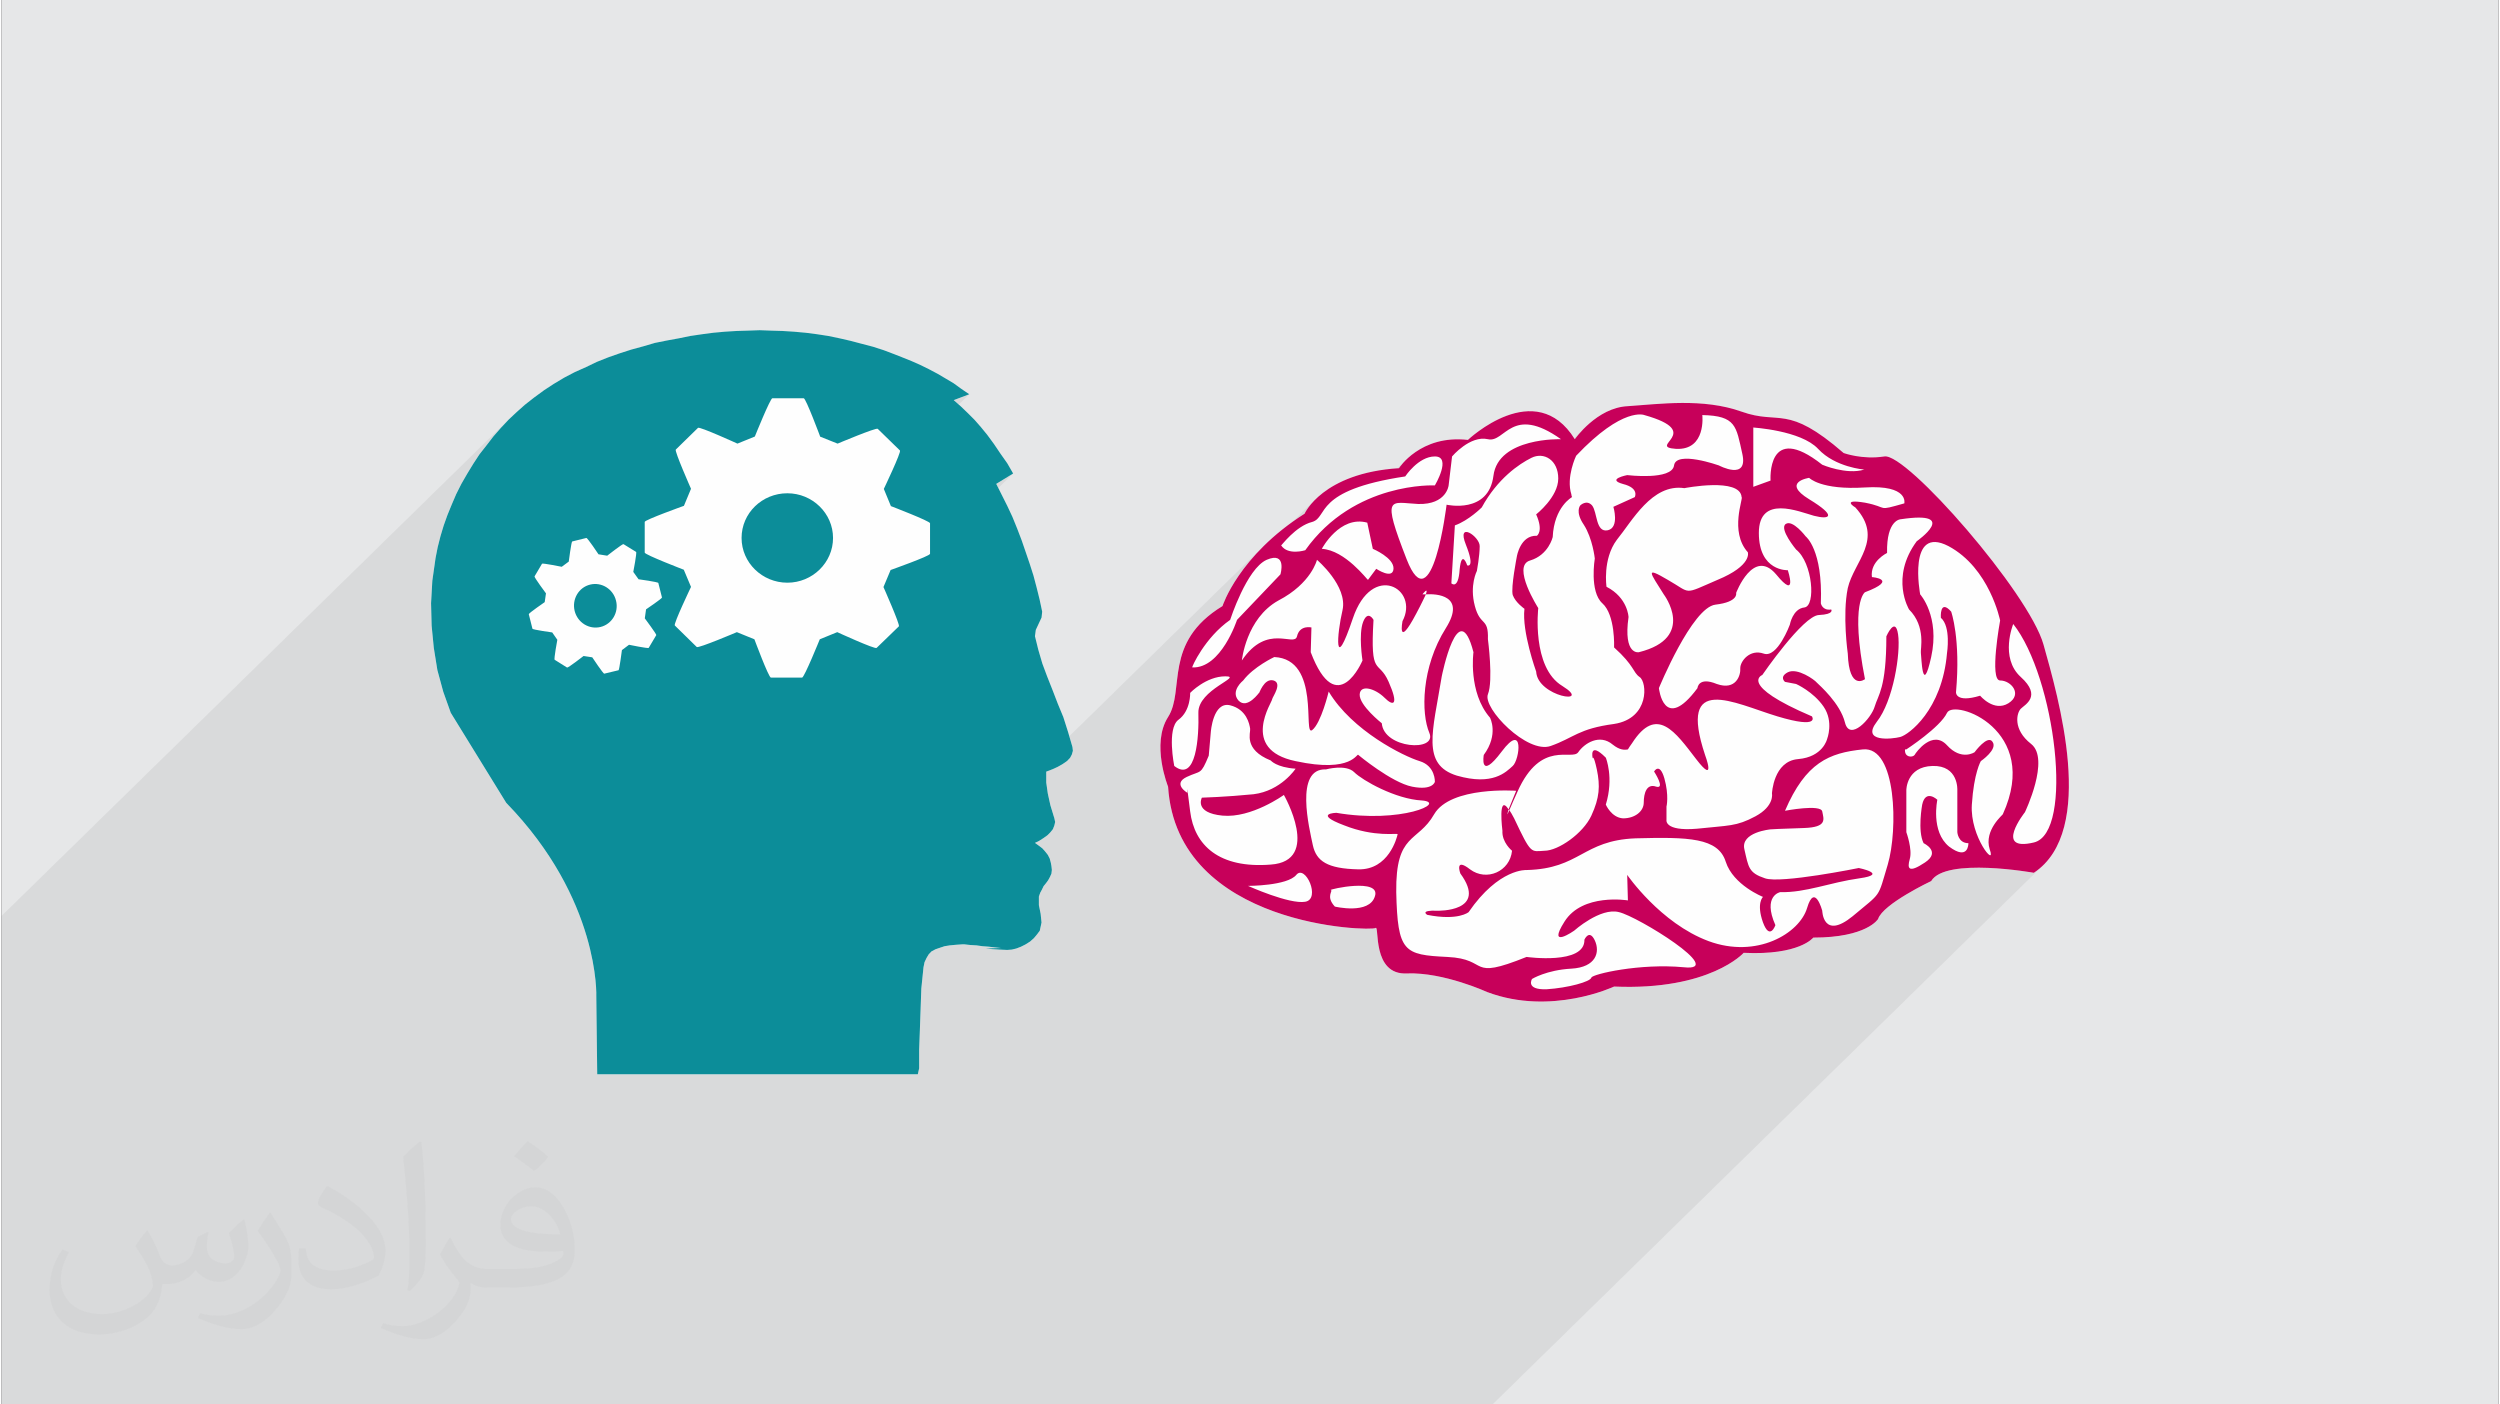 <?xml version="1.0" encoding="UTF-8"?>
<!DOCTYPE svg PUBLIC "-//W3C//DTD SVG 1.0//EN" "http://www.w3.org/TR/2001/REC-SVG-20010904/DTD/svg10.dtd">
<!-- Creator: CorelDRAW 2017 -->
<svg xmlns="http://www.w3.org/2000/svg" xml:space="preserve" width="356px" height="200px" version="1.0" shape-rendering="geometricPrecision" text-rendering="geometricPrecision" image-rendering="optimizeQuality" fill-rule="evenodd" clip-rule="evenodd"
viewBox="0 0 35600 20025"
 xmlns:xlink="http://www.w3.org/1999/xlink">
 <rect x="0" y="0" width="35600" height="20025" fill="#333333" stroke="none"/>
 <g id="Layer_x0020_1">
  <g id="_2806814495424">
   <path fill="#E6E7E8" d="M0 0l35600 0 0 20025 -35600 0 0 -20025z"/>
   <path fill="#373435" fill-opacity="0.078" d="M20842 20025l-490 0 -88 0 -321 0 -4 0 -48 0 -9 0 -13 0 -177 0 -6 0 -35 0 -100 0 -11 0 -217 0 -92 0 -197 0 -1 0 -2 0 -75 0 -17 0 -73 0 -14 0 -24 0 -159 0 -10 0 -10 0 -16 0 -15 0 -5 0 -18 0 -82 0 -71 0 -31 0 -69 0 -81 0 0 0 -27 0 -139 0 -28 0 -17 0 -97 0 -54 0 -32 0 -49 0 -23 0 -38 0 -34 0 -15 0 -41 0 -47 0 -20 0 -112 0 -73 0 -99 0 -16 0 -221 0 -78 0 -153 0 -48 0 -6 0 -113 0 -33 0 -18 0 -71 0 -14 0 -66 0 -22 0 -6 0 -30 0 -22 0 -53 0 -7 0 -116 0 -29 0 -93 0 -25 0 -41 0 -29 0 -116 0 -5 0 -36 0 -2 0 -29 0 -18 0 -16 0 -95 0 -48 0 -15 0 -5 0 -99 0 -56 0 -77 0 -89 0 -42 0 -4 0 -22 0 -139 0 -7 0 -34 0 -127 0 -19 0 -57 0 -56 0 -30 0 -9 0 -13 0 0 0 -5 0 -7 0 -81 0 -14 0 -91 0 -49 0 -10 0 -2 0 -10 0 -18 0 -18 0 -22 0 -70 0 -5 0 -5 0 -39 0 -98 0 -9 0 -31 0 -9 0 -6 0 -26 0 -24 0 -25 0 -4 0 -21 0 -35 0 -16 0 -30 0 -184 0 -29 0 0 0 -33 0 -23 0 -43 0 -50 0 -20 0 -18 0 -4 0 -59 0 -25 0 -104 0 -6 0 -85 0 -5 0 -35 0 -5 0 -17 0 -3 0 -15 0 -18 0 -43 0 -1 0 -36 0 -32 0 -23 0 -6 0 -57 0 -10 0 -10 0 -17 0 -3 0 -42 0 -24 0 -34 0 -20 0 -27 0 -6 0 -27 0 -40 0 -33 0 -30 0 -42 0 -22 0 -21 0 -14 0 -72 0 -79 0 -130 0 -30 0 -32 0 -28 0 -9 0 -8 0 -111 0 -76 0 -18 0 -61 0 -4 0 -24 0 -12 0 -3 0 -47 0 -43 0 -4 0 -94 0 -61 0 -13 0 -4 0 -114 0 -22 0 -8 0 -27 0 -44 0 -13 0 -71 0 -76 0 -14 0 -51 0 -1 0 -182 0 -122 0 -103 0 -9 0 -36 0 -30 0 -23 0 -73 0 -181 0 -4 0 -41 0 -22 0 -5 0 -104 0 -17 0 -7 0 -25 0 -28 0 -11 0 -6 0 -49 0 -5 0 -41 0 -71 0 -52 0 -33 0 0 0 -34 0 -83 0 -11 0 -32 0 -81 0 -14 0 -42 0 -25 0 -24 0 -3 0 -24 0 -18 0 -58 0 -9 0 -11 0 -119 0 -32 0 -15 0 -30 0 -18 0 -14 0 -14 0 -28 0 -120 0 -28 0 -64 0 -6 0 -52 0 -33 0 -53 0 -32 0 -30 0 -7 0 -6 0 -44 0 -12 0 -14 0 -5 0 -61 0 -2 0 -28 0 -16 0 -13 0 -55 0 -81 0 -17 0 -7 0 -73 0 -21 0 -1 0 -68 0 -9 0 -13 0 -115 0 -9 0 -15 0 -9 0 -17 0 -12 0 -27 0 -12 0 -21 0 -1 0 -8 0 -2 0 -1 0 -2 0 -11 0 -37 0 -58 0 -49 0 -12 0 -8 0 -30 0 -32 0 -8 0 -1 0 -19 0 -6 0 -35 0 -2 0 -31 0 -8 0 -15 0 -35 0 -5 0 -12 0 -26 0 -43 0 -39 0 -4 0 -32 0 -21 0 -1 0 -12 0 -14 0 -8 0 -7 0 -6 0 -3 0 -19 0 -4 0 -20 0 -3 0 -14 0 -33 0 -31 0 -1 0 -10 0 -13 0 -9 0 -36 0 -4 0 -23 0 -7 0 -5 0 -59 0 -1 0 -62 0 -17 0 -41 0 -11 0 -2 0 -10 0 -5 0 -18 0 -7 0 -7 0 -4 0 -31 0 -25 0 -13 0 -21 0 -32 0 -22 0 -2 0 -10 0 -21 0 -1 0 -8 0 0 0 -11 0 -27 0 -1 0 -6 0 -21 0 -16 0 -41 0 -2 0 -21 0 0 0 -21 0 -1 0 -38 0 -108 0 -18 0 -20 0 -43 0 -39 0 -41 0 -2 0 -46 0 -9 0 -23 0 -48 0 -154 0 -29 0 -2 0 -14 0 -2 0 -8 0 -16 0 -13 0 -25 0 -19 0 -4 0 0 0 -11 0 -4 0 -10 0 -12 0 -17 0 -73 0 -53 0 -60 0 -81 0 -281 0 -279 0 -274 0 -272 0 -257 0 -257 0 -246 0 -81 0 -47 0 -50 0 -76 0 -210 0 -216 0 -224 0 -223 0 -230 0 -227 0 -239 0 -235 0 -27 0 -203 0 -393 0 -13 0 -24 0 -53 0 -106 0 -37 0 -108 0 -1 0 -118 0 -8 0 -234 0 -164 0 0 -65 0 -197 0 -131 0 -67 0 -24 0 -165 0 -88 0 -9 0 -93 0 -55 0 -133 0 -34 0 -22 0 -187 0 -183 0 -179 0 -49 0 -72 0 -61 0 -15 0 -27 0 -137 0 -31 0 -4 0 -68 0 -74 0 -59 0 -55 0 -3 0 -1 0 -52 0 -15 0 -15 0 -163 0 -11 0 -123 0 -45 0 -12 0 -150 0 -45 0 -133 0 -61 0 -36 0 -136 0 -2 0 -10 0 -13 0 -4 0 -113 0 -73 0 -30 0 -54 0 -3 0 -18 0 -43 0 -45 0 -96 0 -68 0 -20 0 -33 0 -149 0 -41 0 -23 0 -68 0 -12 0 0 0 -32 0 -104 0 -63 0 -41 0 -125 0 -165 0 -160 0 -154 0 -149 0 -146 0 -136 0 -141 0 -129 0 -135 0 -131 0 -115 0 -119 0 -110 0 -102 0 -94 0 -77 0 -85 0 -69 0 -57 0 -46 0 -33 0 -26 0 -11 0 -6 7229 -7077 116 -109 118 -105 134 -105 138 -101 139 -91 149 -89 151 -79 161 -72 154 -74 161 -64 162 -57 168 -54 169 -46 167 -49 169 -34 170 -31 166 -34 170 -25 160 -21 164 -15 163 -10 162 -5 170 -6 163 6 164 5 160 10 165 15 164 21 162 25 163 34 156 36 159 42 157 41 158 51 132 50 130 51 134 54 124 55 122 60 121 64 114 67 116 69 110 80 114 77 -150 147 29 26 98 94 96 96 93 106 90 110 96 131 93 138 96 136 84 146 -211 207 129 258 72 154 67 165 65 170 57 166 58 170 53 166 46 174 42 170 36 170 -9 84 -42 90 -40 86 -12 90 48 194 57 195 69 185 76 192 75 195 80 194 67 211 18 61 2773 -2715 123 -115 137 -115 152 -115 0 0 307 -301 57 -55 69 -57 82 -57 95 -57 110 -55 125 -50 141 -45 158 -38 177 -29 173 -17 154 -150 105 -83 136 -79 170 -63 202 -35 237 5 11 -10 32 -27 50 -41 67 -50 81 -56 94 -57 104 -55 113 -48 120 -37 124 -23 126 -4 127 19 126 45 122 75 117 111 100 135 133 -131 89 -84 111 -85 129 -76 145 -56 160 -26 86 -6 90 -7 94 -8 96 -7 99 -7 101 -5 103 -4 104 -2 106 1 106 4 107 8 107 12 107 17 106 21 105 28 104 33 98 32 89 21 82 14 76 9 72 6 70 5 70 6 71 11 74 16 79 24 86 35 94 48 104 63 116 80 129 99 145 121 12 4 34 11 54 14 72 14 86 12 98 7 109 -1 115 -12 75 13 104 55 129 95 150 128 166 157 178 181 185 200 188 214 188 224 181 228 171 227 157 223 139 212 115 197 88 177 56 152 42 152 48 175 51 196 52 212 49 226 44 235 36 240 26 242 13 241 -3 236 -21 227 -43 214 -65 198 -93 178 -121 154 -7871 7708 -416 0zm-8860 -13726l1119 -1095"/>
   <g>
    <path fill="#FEFEFE" fill-rule="nonzero" d="M15269 10652l-63 -215 -67 -211 -80 -194 -75 -195 -76 -192 -69 -185 -57 -195 -48 -194 12 -90 40 -86 42 -90 9 -84 -36 -170 -42 -170 -46 -174 -53 -166 -58 -170 -57 -166 -65 -170 -67 -165 -72 -154 -159 -317 241 -148 -84 -146 -96 -136 -93 -138 -96 -131 -90 -110 -93 -106 -96 -96 -98 -94 -101 -89 222 -84 -114 -77 -110 -80 -116 -69 -114 -67 -121 -64 -122 -60 -124 -55 -134 -54 -130 -51 -132 -50 -158 -51 -157 -41 -159 -42 -156 -36 -163 -34 -162 -25 -164 -21 -165 -15 -160 -10 -164 -5 -163 -6 -170 6 -162 5 -163 10 -164 15 -160 21 -170 25 -166 34 -170 31 -169 34 -167 49 -169 46 -168 54 -162 57 -161 64 -154 74 -161 72 -151 79 -149 89 -139 91 -138 101 -134 105 -118 105 -116 109 -109 116 -106 121 -101 131 -99 126 -89 136 -86 141 -83 144 -73 145 -64 149 -61 149 -54 151 -46 153 -40 158 -30 153 -46 324 -18 320 8 319 31 317 51 317 84 309 107 300 791 1284c1341,1379 1284,2762 1284,2762l3 270 10 838 4571 0 19 -86 0 -267 10 -269 21 -600 31 -304 15 -73 28 -59 31 -52 40 -42 56 -30 61 -21 69 -23 74 -12 95 -9 91 -6 20 0 90 10 86 5 86 12 82 6 96 11 90 9 -226 6 100 10 101 6 109 5 65 -5 66 -16 67 -26 65 -33 63 -40 54 -48 44 -53 40 -53 25 -117 -13 -125 -25 -123 0 -122 19 -54 25 -46 24 -50 33 -40 32 -44 25 -46 21 -47 6 -52 -6 -57 -10 -52 -15 -55 -27 -52 -38 -48 -40 -45 -49 -37 -56 -40 61 -30 58 -37 59 -42 40 -40 38 -47 21 -54 11 -48 -11 -52 -57 -187 -37 -168 -22 -156 0 -155 89 -34 80 -37 69 -40 58 -40 44 -46 25 -47 15 -53 -6 -53zm13845 -1461c-206,-737 -1956,-2742 -2270,-2683 -315,49 -580,-49 -580,-49 -816,-708 -904,-393 -1455,-590 -550,-196 -1169,-108 -1621,-78 -443,19 -757,471 -757,471 -561,-904 -1524,10 -1524,10 -678,-78 -983,403 -983,403 -1090,69 -1346,649 -1346,649 -943,600 -1170,1317 -1170,1317 -855,521 -530,1199 -776,1582 -246,384 0,993 0,993 128,2005 2899,2064 2958,2015 59,-49 -59,678 452,648 521,-19 1141,266 1141,266 914,344 1808,-79 1808,-79 1366,59 1848,-481 1848,-481 796,39 992,-217 992,-217 767,0 924,-265 924,-265 69,-216 757,-541 757,-541 206,-344 1464,-118 1464,-118 905,-599 344,-2516 138,-3253z"/>
    <g>
     <path fill="#0C8D99" fill-rule="nonzero" d="M8541 8939c-163,40 -328,-61 -370,-228 -41,-167 57,-336 221,-376 163,-40 329,63 369,230 42,165 -58,334 -220,374zm2663 -1906c-361,0 -653,284 -653,637 0,352 294,638 653,638 357,0 651,-286 651,-638 0,-351 -294,-637 -651,-637zm4065 3619l-63 -215 -67 -211 -80 -194 -75 -195 -76 -192 -69 -185 -57 -195 -48 -194 12 -90 40 -86 42 -90 9 -84 -36 -170 -42 -170 -46 -174 -53 -166 -58 -170 -57 -166 -65 -170 -67 -165 -72 -154 -159 -317 241 -148 -84 -146 -96 -136 -93 -138 -96 -131 -90 -110 -93 -106 -96 -96 -98 -94 -101 -89 222 -84 -114 -77 -110 -80 -116 -69 -114 -67 -121 -64 -122 -60 -124 -55 -134 -54 -130 -51 -132 -50 -158 -51 -157 -41 -159 -42 -156 -36 -163 -34 -162 -25 -164 -21 -165 -15 -160 -10 -164 -5 -163 -6 -170 6 -162 5 -163 10 -164 15 -160 21 -170 25 -166 34 -170 31 -169 34 -167 49 -169 46 -168 54 -162 57 -161 64 -154 74 -161 72 -151 79 -149 89 -139 91 -138 101 -134 105 -118 105 -116 109 -109 116 -106 121 -101 131 -99 126 -89 136 -86 141 -83 144 -73 145 -64 149 -61 149 -54 151 -46 153 -40 158 -30 153 -46 324 -18 320 8 319 31 317 51 317 84 309 107 300 791 1284c1341,1379 1284,2762 1284,2762l3 270 10 838 4571 0 19 -86 0 -267 10 -269 21 -600 31 -304 15 -73 28 -59 31 -52 40 -42 56 -30 61 -21 69 -23 74 -12 95 -9 91 -6 20 0 90 10 86 5 86 12 82 6 96 11 90 9 -226 6 100 10 101 6 109 5 65 -5 66 -16 67 -26 65 -33 63 -40 54 -48 44 -53 40 -53 25 -117 -13 -125 -25 -123 0 -122 19 -54 25 -46 24 -50 33 -40 32 -44 25 -46 21 -47 6 -52 -6 -57 -10 -52 -15 -55 -27 -52 -38 -48 -40 -45 -49 -37 -56 -40 61 -30 58 -37 59 -42 40 -40 38 -47 21 -54 11 -48 -11 -52 -57 -187 -37 -168 -22 -156 0 -155 89 -34 80 -37 69 -40 58 -40 44 -46 25 -47 15 -53 -6 -53zm-5934 -1597l-108 182c-8,13 -281,-44 -281,-44l-101 76c0,0 -37,285 -48,287l-204 49c-14,4 -171,-233 -171,-233l-124 -19c0,0 -221,172 -235,165l-177 -111c-14,-8 38,-285 38,-285l-73 -105c0,0 -278,-38 -282,-53l-52 -207c-4,-13 227,-172 227,-172l18 -125c0,0 -170,-228 -163,-242l107 -181c8,-11 281,44 281,44l100 -74c0,0 36,-283 49,-287l202 -50c16,-3 173,233 173,233l124 20c0,0 221,-173 232,-165l180 111c14,8 -40,285 -40,285l75 105c0,0 279,38 282,53l52 207c4,13 -227,169 -227,169l-18 128c0,0 170,228 164,239zm3901 -1157l0 0c0,30 -560,229 -560,229l-102 243c0,0 239,538 220,560l-318 308c-23,22 -561,-225 -561,-225l-249 102c0,0 -221,546 -252,546l-445 0c-32,0 -235,-546 -235,-546l-250 -102c0,0 -548,233 -572,212l-313 -307c-21,-23 231,-550 231,-550l-103 -245c0,0 -557,-214 -557,-244l0 -438c0,-29 559,-229 559,-229l101 -243c0,0 -238,-538 -217,-559l317 -310c23,-21 562,225 562,225l248 -101c0,0 220,-546 250,-546l447 0c31,0 235,548 235,548l248 99c0,0 551,-232 572,-211l317 309c22,21 -230,548 -230,548l101 245c0,0 558,214 558,244l0 438 -2 0z"/>
     <path fill="#C7005A" d="M29114 9191c-206,-737 -1956,-2742 -2270,-2683 -315,49 -580,-49 -580,-49 -816,-708 -904,-393 -1455,-590 -550,-196 -1169,-108 -1621,-78 -443,19 -757,471 -757,471 -561,-904 -1524,10 -1524,10 -678,-78 -983,403 -983,403 -1090,69 -1346,649 -1346,649 -943,600 -1170,1317 -1170,1317 -855,521 -530,1199 -776,1582 -246,384 0,993 0,993 128,2005 2899,2064 2958,2015 59,-49 -59,678 452,648 521,-19 1141,266 1141,266 914,344 1808,-79 1808,-79 1366,59 1848,-481 1848,-481 796,39 992,-217 992,-217 767,0 924,-265 924,-265 69,-216 757,-541 757,-541 206,-344 1464,-118 1464,-118 905,-599 344,-2516 138,-3253zm-4148 -3096c0,0 688,40 934,305 246,265 659,295 659,295 -256,79 -600,-69 -600,-69 -796,-629 -737,226 -737,226l-246 89 0 -846 -10 0zm-68 1779c0,0 68,187 -433,394 -501,216 -363,196 -707,0 -335,-197 -256,-109 -59,206 0,0 471,619 -354,825 0,0 -226,50 -148,-501 0,0 -9,-275 -314,-432 0,0 -59,-393 147,-669 217,-265 502,-806 963,-737 0,0 797,-157 816,128 30,10 -177,491 89,786zm-2507 -786c0,-10 -9,-20 -9,-39 -79,-246 68,-551 68,-551 669,-707 973,-580 973,-580 875,246 20,453 453,482 432,20 373,-482 373,-482 482,10 482,158 570,551 89,393 -334,167 -334,167 0,0 -609,-216 -639,0 -29,216 -668,138 -668,138 0,0 -305,59 -59,127 236,59 167,187 167,187l-305 138c0,0 89,294 -78,334 -177,39 -148,-256 -226,-354 -79,-88 -168,0 -168,0 0,0 -78,88 50,275 127,197 157,482 157,482 0,0 -79,471 108,639 187,167 167,629 167,629 295,265 265,353 364,422 108,69 147,590 -364,669 -511,68 -570,196 -904,314 -334,118 -973,-540 -895,-737 79,-197 0,-786 0,-786 10,-315 -108,-177 -186,-472 -79,-295 29,-501 29,-501 0,0 40,-216 40,-354 0,-138 -335,-364 -197,-20 137,344 19,295 19,295 0,0 -78,-236 -108,59 -19,295 -118,197 -118,197l50 -826c196,-69 383,-256 383,-256 226,-412 531,-619 708,-707 177,-89 383,29 383,295 0,265 -315,511 -315,511 109,245 10,305 10,305 -236,-10 -285,294 -285,294 0,0 -88,443 -59,551 39,108 167,196 167,196 -39,325 167,895 167,895 20,363 816,481 374,206 -442,-265 -344,-1111 -344,-1111 0,0 -383,-599 -118,-678 265,-78 324,-334 324,-334 20,-432 275,-570 275,-570zm-4255 2614c-138,-39 -207,197 -207,177 10,-19 -167,246 -294,108 -118,-137 68,-285 68,-285 148,-196 443,-334 443,-334 668,30 403,1140 540,1042 128,-98 236,-550 236,-550 334,560 1071,924 1297,992 226,69 217,295 217,295 0,0 -30,128 -325,69 -295,-59 -766,-452 -766,-452 -20,-39 -79,265 -895,88 -806,-167 -324,-855 -334,-884 10,-40 148,-226 20,-266zm983 -1002c-79,334 -128,934 147,118 275,-816 953,-423 708,39 0,0 -79,413 196,-108 79,-147 118,-236 138,-275 -30,0 -49,0 -49,0 0,0 88,-118 49,0 147,-10 580,10 285,481 -354,561 -354,1219 -236,1494 118,276 -649,226 -678,-137 0,0 -325,-256 -315,-413 10,-147 226,-79 354,49 128,128 207,108 59,-226 -147,-334 -265,-49 -216,-884 0,0 -79,-148 -148,29 -68,177 -9,550 -9,550 0,0 -364,865 -738,-118l10 -353c0,0 -167,-40 -206,127 -39,158 -423,-196 -786,344 0,0 59,-599 521,-855 471,-245 550,-580 550,-580 0,0 442,374 364,718zm-295 -875c0,0 255,-481 648,-373l79 373c0,0 305,128 295,285 -10,158 -246,0 -246,0l-118 158c-10,0 -324,-423 -658,-443zm1710 1818c0,0 236,-1179 452,-344 0,0 -79,571 236,934 0,0 128,236 -89,531 0,0 -68,383 256,-49 324,-433 256,118 157,206 -98,89 -285,285 -796,138 -511,-158 -344,-629 -216,-1416zm147 -3135c0,0 256,-304 511,-246 246,59 335,-501 1042,0 0,0 -894,-29 -963,521 -69,551 -668,413 -668,413 0,0 -207,1710 -570,777 -364,-934 -236,-806 167,-787 403,10 432,-265 432,-265l49 -413zm-1995 934c236,-69 10,-452 1327,-649 0,0 187,-285 423,-285 245,0 0,413 0,413 0,0 -1150,-59 -1848,924 0,0 -246,79 -344,-69 0,10 206,-275 442,-334zm-1169 1396c0,0 235,-728 520,-856 295,-127 197,207 197,207l-619 649c0,0 -226,697 -639,678 -10,0 177,-423 541,-678zm-738 1425c177,-128 168,-384 168,-384 0,0 226,-236 501,-236 265,0 -393,187 -384,521 10,335 -29,1003 -344,757 0,0 -108,-531 59,-658zm168 1307c-59,-482 -40,-266 -40,-266 0,0 -216,-127 -10,-226 207,-98 197,-19 315,-304l29 -334c0,0 30,-443 276,-384 235,59 275,266 285,334 9,59 -99,295 294,453 0,0 79,98 354,117 0,0 -206,315 -599,364 -393,39 -737,49 -737,49 0,0 -118,216 294,256 413,39 875,-295 875,-295 0,0 541,943 -187,993 -737,59 -1090,-276 -1149,-757zm1641 1287c-226,40 -816,-226 -816,-226 0,0 560,0 688,-157 128,-157 354,344 128,383zm993 -78c-79,265 -571,147 -571,147 -137,-147 -19,-226 -58,-236 -30,-10 717,-177 629,89zm-236 -384c-443,-9 -600,-118 -649,-344 -49,-235 -265,-1100 187,-1081 0,0 285,-78 403,40 118,118 589,383 963,403 373,29 -295,334 -1219,176 0,0 -334,10 108,177 443,177 767,108 767,128 -10,49 -128,511 -560,501zm7695 -3351c-39,-266 -167,29 -167,29 0,738 -118,836 -167,1003 -49,167 -354,501 -423,226 -68,-275 -363,-531 -402,-570 -30,-39 -276,-216 -413,-147 -128,68 -40,137 -40,137l158 30c0,0 245,108 393,324 147,216 49,462 49,462 0,0 -59,255 -413,285 -354,29 -373,491 -373,491 0,0 39,177 -236,325 -275,147 -374,127 -836,177 -471,39 -432,-128 -432,-128l0 -187c0,0 39,-157 -30,-403 -68,-236 -147,-98 -147,-98 0,0 167,255 30,216 -138,-49 -177,98 -177,226 0,128 -128,226 -295,226 -167,-10 -246,-196 -246,-196 118,-384 0,-669 0,-669 -246,-246 -187,10 -187,10 0,0 10,-69 59,157 49,236 40,403 -78,659 -118,255 -472,501 -669,501 -196,10 -186,59 -432,-462 -30,-59 -49,-88 -69,-118 -39,98 -29,59 -10,-10 -157,-236 -88,305 -88,305 -10,167 137,285 137,285 -29,295 -363,442 -599,265 -226,-177 -138,59 -138,59 403,551 -324,531 -324,531 -265,-10 -148,59 -148,59 443,88 590,-39 590,-39 433,-629 826,-600 826,-600 766,-19 796,-422 1553,-452 756,-20 1179,-10 1287,334 108,334 531,501 531,501 0,0 -98,89 0,364 98,265 177,39 177,39 -187,-422 69,-471 69,-471 363,10 707,-138 1130,-197 422,-59 -10,-147 -10,-147 0,0 -1111,226 -1337,147 -235,-78 -235,-157 -294,-413 -59,-245 373,-285 373,-285 0,0 128,-9 472,-19 344,-10 285,-128 265,-236 -20,-108 -531,-10 -531,-10 295,-688 629,-826 1111,-875 482,-49 501,1150 354,1642 -148,491 -79,383 -501,737 -423,344 -433,-79 -433,-79 0,0 -108,-403 -216,-39 -108,363 -718,727 -1406,472 -687,-256 -1159,-944 -1159,-944l10 364c0,0 -649,-108 -905,304 -255,403 138,128 138,128 0,0 373,-334 639,-265 265,59 1553,855 924,786 -629,-59 -1298,98 -1317,147 -10,59 -334,148 -639,167 -305,10 -207,-147 -207,-147 0,0 207,-128 561,-147 353,-20 412,-236 334,-403 -79,-167 -148,-10 -148,-10 10,363 -825,246 -825,246 -855,344 -511,29 -1131,0 -619,-30 -707,-69 -727,-924 -10,-855 305,-698 541,-1111 236,-403 1169,-334 1169,-334 0,0 -68,167 -108,265 0,0 0,10 10,10 0,-10 10,-10 10,-20 20,-49 59,-137 108,-245 334,-747 776,-433 865,-560 88,-128 305,-266 491,-109 99,79 167,79 217,69 19,-29 29,-49 59,-88 353,-551 619,-157 914,226 294,383 127,-59 127,-59 -393,-1179 413,-737 1032,-550 619,186 492,0 492,0 -1062,-453 -708,-590 -708,-590 0,0 580,-845 806,-855 226,-10 177,-79 177,-79 -128,20 -148,-88 -148,-88 30,-767 -216,-954 -216,-954 0,0 -186,-245 -285,-177 -98,69 148,364 148,364 236,187 285,806 118,826 -167,19 -207,245 -207,245 0,0 -177,482 -373,413 -197,-69 -334,108 -334,207 9,98 -59,324 -335,226 -265,-109 -275,59 -275,59 -481,648 -550,0 -550,0 0,0 472,-1150 806,-1190 334,-39 295,-167 295,-167 0,0 245,-648 570,-265 314,383 167,-59 167,-59 0,0 -413,20 -413,-531 0,-550 570,-305 786,-245 226,58 334,9 -69,-236 -403,-246 0,-305 0,-305 0,0 167,177 796,137 629,-39 561,227 561,227 -413,117 -207,58 -561,-10 -353,-59 -137,68 -137,68 413,453 -20,767 -108,1150 -79,384 0,934 0,934 19,541 245,364 245,364 -216,-1101 0,-1239 0,-1239 492,-186 99,-216 99,-216 -30,-226 216,-344 216,-344 -10,-481 197,-481 197,-481 855,-128 226,314 226,314 -384,521 -109,973 -109,973 246,246 158,570 168,619 9,49 19,639 147,59 128,-580 -157,-894 -157,-894 0,0 -187,-993 403,-688 589,314 737,1061 737,1061 0,0 -157,855 0,855 157,0 324,197 118,325 -207,128 -403,-108 -403,-108 -354,108 -344,-49 -344,-49 69,-767 -69,-1150 -69,-1150 -167,-187 -147,88 -147,88 147,128 88,501 88,501 -69,816 -550,1170 -668,1199 -118,30 -560,79 -334,-216 235,-295 344,-983 304,-1248zm728 3027c-266,-216 -168,-668 -168,-668 0,0 -167,-158 -216,69 0,0 -69,373 20,550 0,0 255,118 20,275 -236,157 -256,89 -217,-49 40,-138 -49,-383 -49,-383l0 -600c0,0 0,-334 374,-344 373,-10 353,344 353,344l0 600c0,0 10,157 158,157 0,10 0,255 -275,49zm579 39c99,276 -285,-177 -255,-638 29,-453 128,-620 128,-620 0,0 245,-167 167,-275 -69,-108 -256,148 -256,148 0,0 -187,127 -393,-99 -206,-226 -442,99 -462,138 -29,39 -147,39 -137,-79l19 0c0,0 482,-314 580,-521 98,-206 1347,236 796,1445 10,0 -275,226 -187,501zm629 -98c-579,138 -127,-432 -127,-432 0,0 363,-757 88,-973 -265,-207 -206,-443 -147,-502 59,-59 304,-177 0,-452 -305,-275 -108,-756 -108,-756 599,756 874,2977 294,3115z"/>
    </g>
   </g>
   <path fill="#373435" fill-opacity="0.031" d="M2082 17547c68,103 112,202 156,312 31,63 48,183 199,183 43,0 106,-14 162,-45 63,-33 112,-83 136,-159l61 -202 145 -72 10 10c-20,76 -24,148 -24,206 0,169 145,233 262,233 68,0 128,-33 128,-95 0,-80 -34,-216 -77,-338 67,-68 135,-136 213,-192l12 7c34,144 54,286 54,381 0,93 -42,196 -76,264 -70,132 -194,237 -344,237 -114,0 -240,-58 -328,-163l-5 0c-82,101 -208,194 -412,194l-63 0c-10,134 -39,229 -83,314 -121,237 -480,404 -817,404 -471,0 -706,-272 -706,-633 0,-223 72,-431 184,-578l92 37c-70,134 -116,262 -116,386 0,338 274,499 592,499 293,0 657,-188 723,-404 -24,-237 -114,-349 -250,-565 41,-72 95,-145 160,-221l12 0zm5421 -1275c99,62 197,137 291,221 -53,74 -119,143 -201,202 -95,-76 -189,-142 -287,-212 66,-74 131,-147 197,-211zm51 927c-160,0 -291,105 -291,183 0,167 320,219 703,217 -48,-196 -216,-400 -412,-400zm-359 895c209,0 391,-7 529,-42 155,-39 286,-117 286,-171 0,-14 0,-31 -5,-45 -87,8 -187,8 -274,8 -281,0 -497,-64 -582,-223 -22,-43 -37,-93 -37,-148 0,-153 66,-303 182,-406 97,-85 204,-139 313,-139 197,0 355,159 464,409 60,136 102,293 102,491 0,132 -37,243 -119,325 -153,149 -435,205 -866,205l-197 0 0 0 -51 0c-107,0 -184,-19 -245,-66l-10 0c3,24 5,49 5,72 0,97 -31,220 -97,319 -192,287 -400,411 -580,411 -182,0 -405,-70 -606,-161l36 -70c66,27 155,45 279,45 325,0 752,-313 806,-619 -12,-24 -34,-57 -66,-92 -95,-114 -155,-209 -211,-308 49,-94 92,-171 134,-239l16 -2c139,283 265,446 546,446l44 0 0 0 204 0zm-1408 299c24,-130 27,-277 27,-413l0 -202c0,-377 -49,-926 -88,-1283 68,-74 163,-161 238,-218l22 6c51,449 63,971 63,1452 0,126 -5,249 -17,340 -7,113 -73,200 -213,332l-32 -14zm-1449 -596c7,177 95,317 398,317 189,0 349,-49 526,-134 32,-14 49,-33 49,-49 0,-112 -85,-258 -228,-392 -138,-126 -323,-237 -495,-312 -58,-24 -78,-51 -78,-76 0,-51 68,-159 124,-235l19 -2c197,103 418,256 580,427 148,157 240,315 240,489 0,128 -38,249 -101,360 -216,110 -447,192 -675,192 -276,0 -466,-130 -466,-435 0,-33 0,-84 12,-150l95 0zm-501 -504l173 279c63,103 121,214 121,392l0 226c0,184 -116,380 -306,574 -148,132 -279,187 -400,187 -180,0 -386,-55 -624,-158l27 -70c75,20 163,37 269,37 342,-2 692,-252 852,-557 19,-35 27,-68 27,-91 0,-35 -20,-74 -34,-109 -88,-165 -185,-316 -291,-454 55,-89 111,-173 172,-258l14 2z"/>
  </g>
 </g>
</svg>
